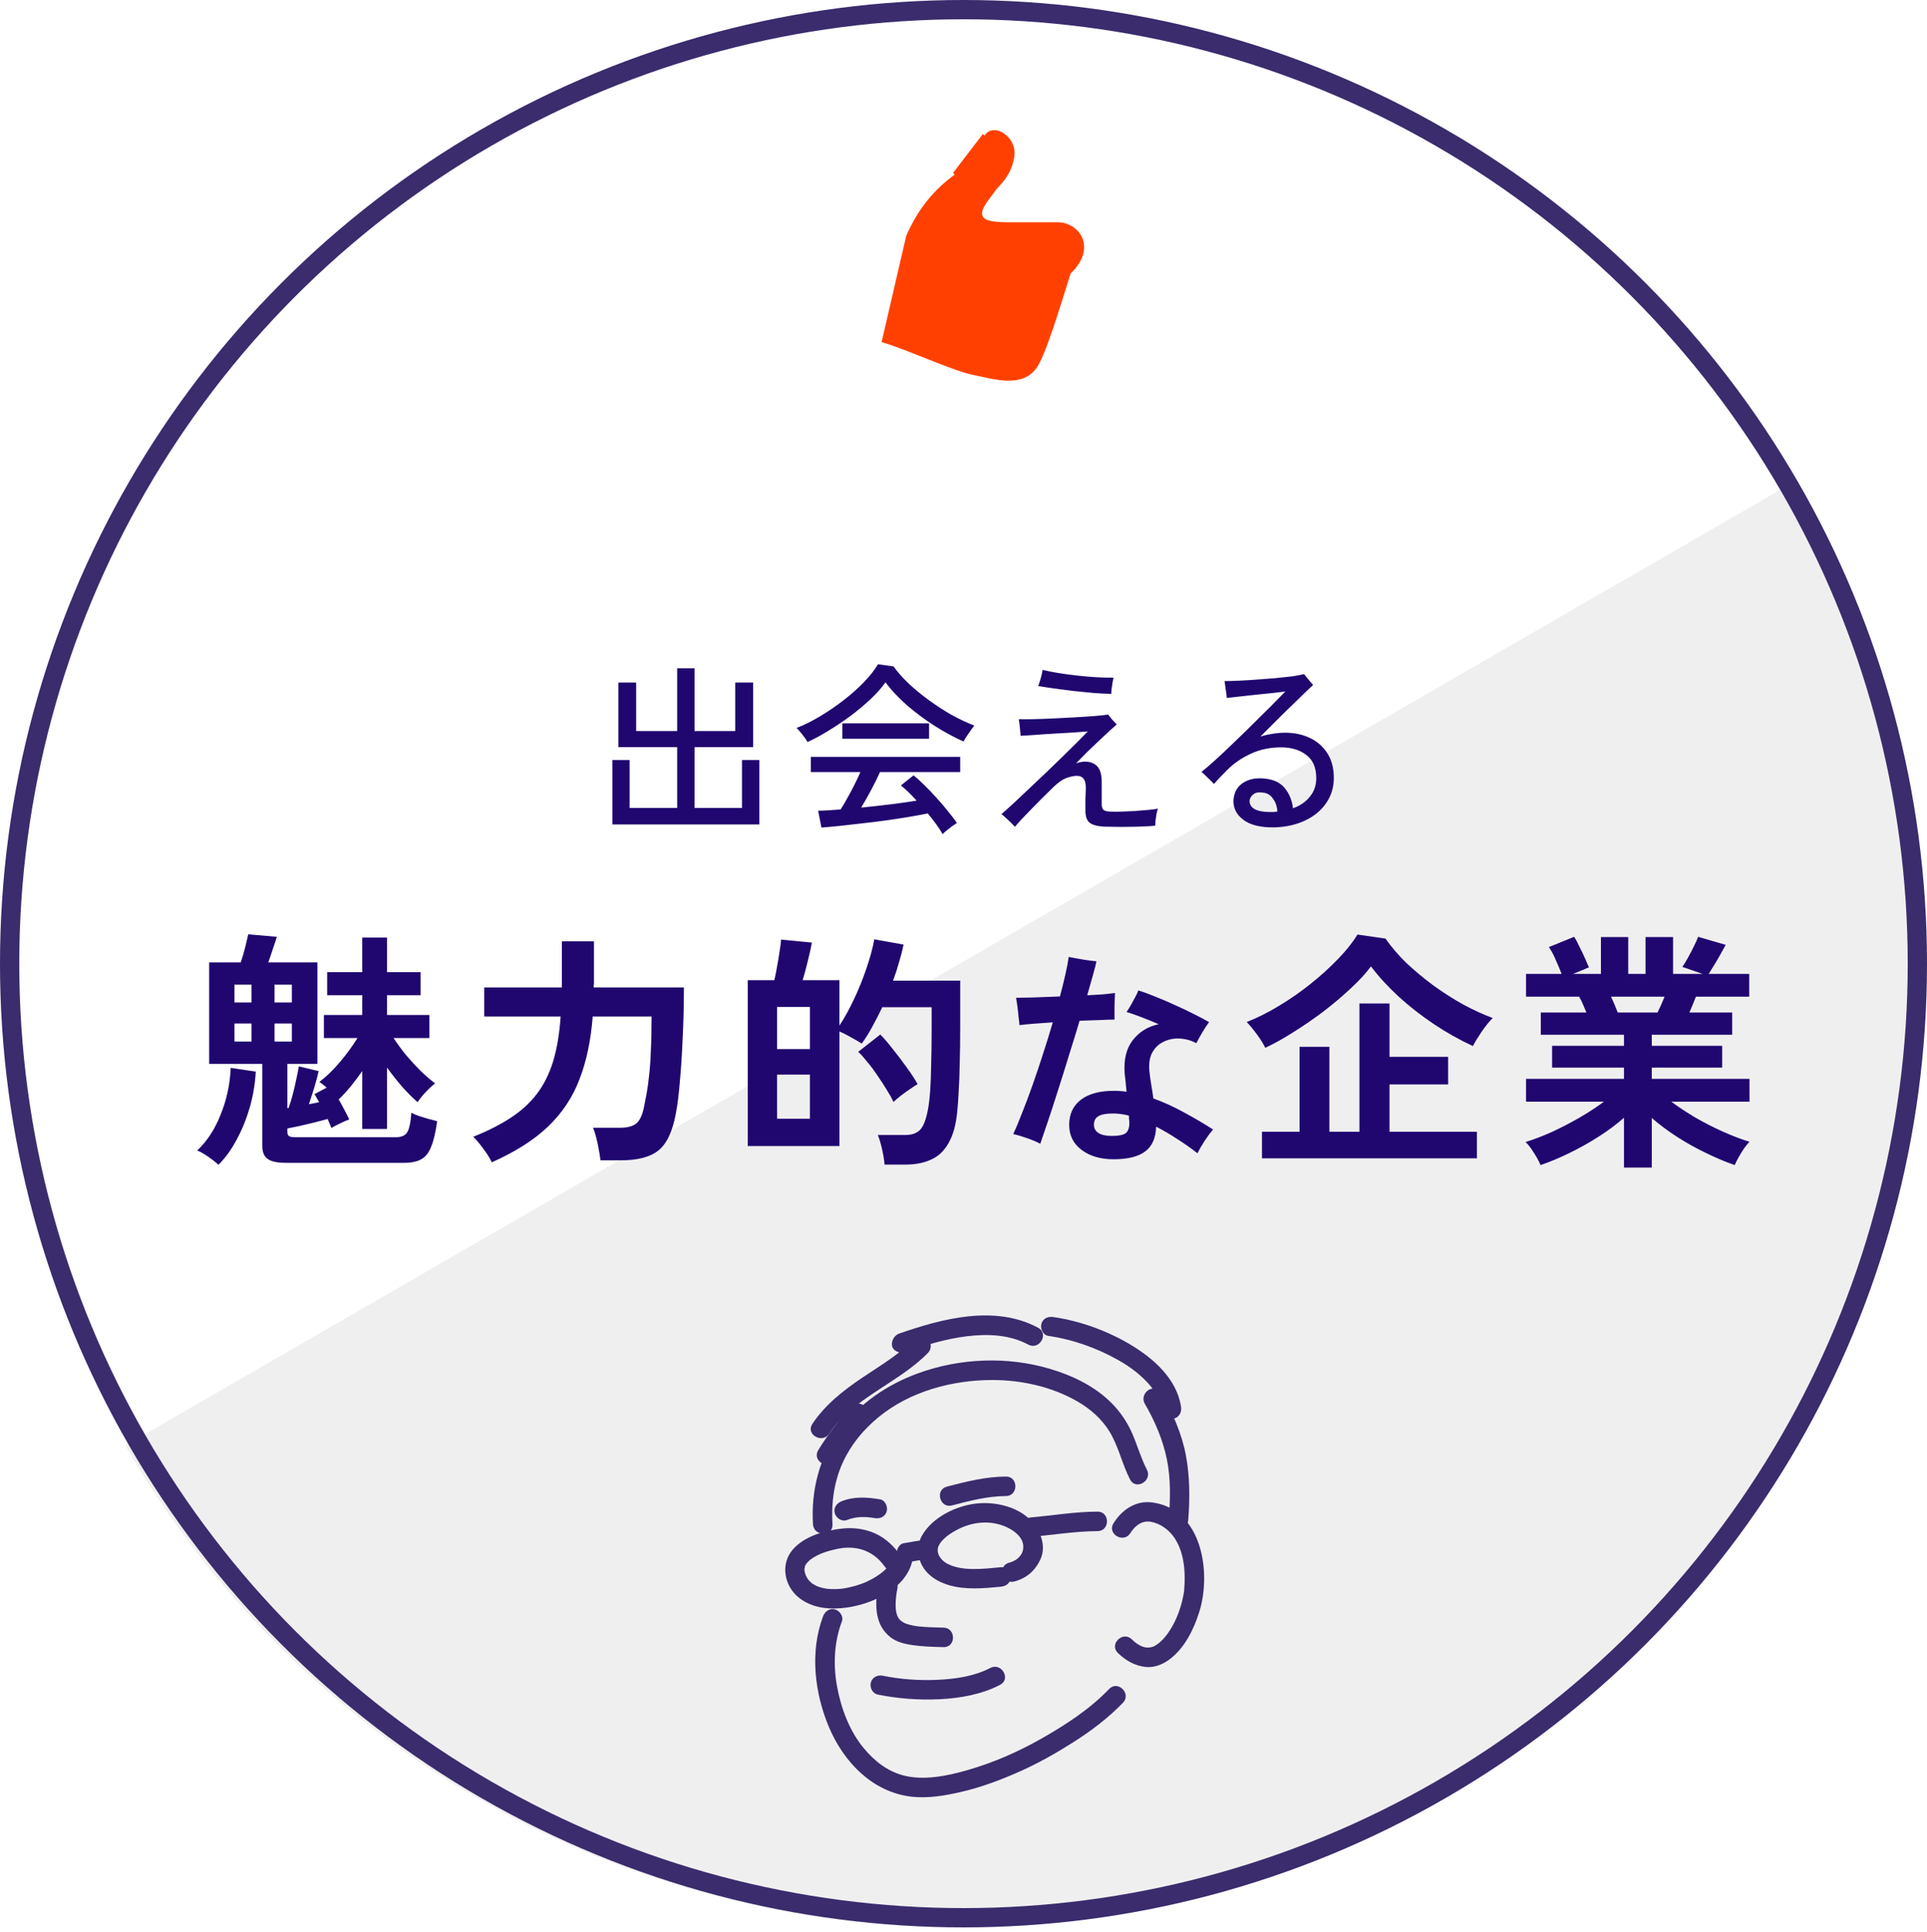 <svg width="400" height="401" viewBox="0 0 400 401" fill="none" xmlns="http://www.w3.org/2000/svg">
<path d="M372.41 100C427.639 195.659 394.864 317.977 299.205 373.205C203.547 428.434 81.228 395.659 26 300L372.41 100Z" fill="#DAD8DA" fill-opacity="0.4"/>
<path d="M198.522 36.604C200.126 35.448 201.455 33.806 202.501 32.261C203.289 31.099 203.934 29.962 204.415 29.115C204.572 28.839 204.712 28.594 204.832 28.389L204.833 28.389C205.173 27.811 205.663 27.547 206.214 27.506C206.785 27.463 207.454 27.66 208.09 28.083C209.362 28.929 210.353 30.577 210.047 32.479C209.722 34.509 208.903 35.982 208.1 37.056C207.696 37.596 207.297 38.035 206.958 38.399C206.923 38.436 206.889 38.474 206.854 38.511C206.573 38.812 206.303 39.102 206.158 39.342L206.158 39.343C206.048 39.526 205.834 39.808 205.547 40.182C205.525 40.211 205.502 40.24 205.479 40.27C205.216 40.613 204.912 41.008 204.622 41.417C204.306 41.861 203.997 42.336 203.765 42.797C203.538 43.246 203.357 43.735 203.357 44.194C203.357 44.551 203.421 44.923 203.636 45.266C203.852 45.609 204.187 45.871 204.637 46.068C205.508 46.449 206.923 46.631 209.144 46.631H209.176H209.208H209.24H209.273H209.305H209.337H209.369H209.401H209.433H209.465H209.497H209.529H209.56H209.592H209.624H209.656H209.687H209.719H209.75H209.782H209.814H209.845H209.876H209.908H209.939H209.97H210.002H210.033H210.064H210.095H210.126H210.157H210.188H210.219H210.25H210.281H210.312H210.343H210.373H210.404H210.435H210.466H210.496H210.527H210.557H210.588H210.618H210.648H210.679H210.709H210.739H210.77H210.8H210.83H210.86H210.89H210.92H210.95H210.98H211.01H211.04H211.069H211.099H211.129H211.159H211.188H211.218H211.247H211.277H211.306H211.336H211.365H211.395H211.424H211.453H211.482H211.511H211.541H211.57H211.599H211.628H211.657H211.686H211.714H211.743H211.772H211.801H211.829H211.858H211.887H211.915H211.944H211.972H212.001H212.029H212.057H212.086H212.114H212.142H212.17H212.198H212.226H212.255H212.283H212.31H212.338H212.366H212.394H212.422H212.45H212.477H212.505H212.532H212.56H212.588H212.615H212.642H212.67H212.697H212.724H212.752H212.779H212.806H212.833H212.86H212.887H212.914H212.941H212.968H212.995H213.021H213.048H213.075H213.102H213.128H213.155H213.181H213.208H213.234H213.261H213.287H213.313H213.339H213.366H213.392H213.418H213.444H213.47H213.496H213.522H213.548H213.574H213.599H213.625H213.651H213.676H213.702H213.728H213.753H213.778H213.804H213.829H213.855H213.88H213.905H213.93H213.955H213.98H214.005H214.03H214.055H214.08H214.105H214.13H214.155H214.179H214.204H214.229H214.253H214.278H214.302H214.327H214.351H214.375H214.4H214.424H214.448H214.472H214.496H214.52H214.544H214.568H214.592H214.616H214.64H214.664H214.687H214.711H214.735H214.758H214.782H214.805H214.829H214.852H214.875H214.899H214.922H214.945H214.968H214.991H215.014H215.037H215.06H215.083H215.106H215.129H215.151H215.174H215.197H215.219H215.242H215.264H215.287H215.309H215.332H215.354H215.376H215.398H215.42H215.443H215.465H215.487H215.509H215.53H215.552H215.574H215.596H215.618H215.639H215.661H215.682H215.704H215.725H215.747H215.768H215.789H215.811H215.832H215.853H215.874H215.895H215.916H215.937H215.958H215.979H216H216.02H216.041H216.062H216.082H216.103H216.123H216.144H216.164H216.184H216.205H216.225H216.245H216.265H216.285H216.305H216.325H216.345H216.365H216.385H216.405H216.425H216.444H216.464H216.483H216.503H216.522H216.542H216.561H216.58H216.6H216.619H216.638H216.657H216.676H216.695H216.714H216.733H216.752H216.771H216.789H216.808H216.827H216.845H216.864H216.882H216.901H216.919H216.937H216.956H216.974H216.992H217.01H217.028H217.046H217.064H217.082H217.1H217.118H217.135H217.153H217.171H217.188H217.206H217.223H217.241H217.258H217.275H217.293H217.31H217.327H217.344H217.361H217.378H217.395H217.412H217.429H217.445H217.462H217.479H217.495H217.512H217.528H217.545H217.561H217.578H217.594H217.61H217.626H217.642H217.659H217.675H217.69H217.706H217.722H217.738H217.754H217.769H217.785H217.801H217.816H217.832H217.847H217.862H217.878H217.893H217.908H217.923H217.938H217.953H217.968H217.983H217.998H218.013H218.028H218.042H218.057H218.071H218.086H218.1H218.115H218.129H218.143H218.158H218.172H218.186H218.2H218.214H218.228H218.242H218.256H218.27H218.283H218.297H218.311H218.324H218.338H218.351H218.365H218.378H218.391H218.404H218.418H218.431H218.444H218.457H218.47H218.482H218.495H218.508H218.521H218.533H218.546H218.559H218.571H218.583H218.596H218.608H218.62H218.633H218.645H218.657H218.669H218.681H218.693H218.705H218.716H218.728H218.74H218.751H218.763H218.774H218.786H218.797H218.809H218.82H218.831H218.842H218.853H218.864H218.875H218.886H218.897H218.908H218.919H218.929H218.94H218.95H218.961H218.971H218.982H218.992H219.002H219.013H219.023H219.033H219.043H219.053H219.063H219.073H219.082H219.092H219.102H219.111H219.121H219.131H219.14H219.149H219.159H219.168H219.177H219.186H219.195H219.204H219.213H219.222H219.231H219.24H219.249H219.257H219.266H219.274H219.283H219.291H219.3H219.308H219.316H219.324H219.332H219.341H219.349H219.356H219.364H219.372H219.38H219.388H219.395H219.403H219.41H219.418H219.425H219.432H219.44H219.447H219.454H219.461H219.468H219.475H219.482H219.489H219.496H219.502H219.509H219.516H219.522H219.529H219.535C221.573 46.631 223.469 47.829 224.209 49.608C224.934 51.346 224.608 53.795 221.878 56.412L221.786 56.501L221.747 56.623C221.482 57.463 221.207 58.343 220.925 59.246C220.015 62.158 219.03 65.309 218.069 68.133C217.44 69.982 216.824 71.683 216.249 73.078C215.668 74.486 215.146 75.543 214.711 76.132C213.306 78.036 211.279 78.569 208.974 78.493C207.217 78.436 205.379 78.03 203.607 77.639C203.022 77.509 202.445 77.382 201.88 77.269C199.973 76.888 196.468 75.532 192.811 74.088C192.517 73.971 192.222 73.855 191.927 73.738C188.826 72.511 185.722 71.283 183.594 70.651L188.602 49.057C190.262 45.341 192.947 40.622 198.522 36.604ZM198.522 36.604L198.23 36.198M198.522 36.604L198.23 36.198M198.23 36.198C200.916 34.263 202.852 30.854 203.972 28.882C204.132 28.601 204.275 28.349 204.402 28.135L198.23 36.198Z" fill="#FF4000" stroke="#FF4000"/>
<path d="M170.853 335.434C168.072 342.783 169.081 351.406 172.102 358.509C175.156 365.687 181.062 371.883 189.103 372.863C192.643 373.294 196.323 372.642 199.763 371.827C203.942 370.838 207.985 369.304 211.898 367.547C215.675 365.852 219.295 363.801 222.786 361.581C226.49 359.225 230.048 356.549 233.1 353.383C234.91 351.505 232.052 348.64 230.239 350.522C226.178 354.736 221.25 357.943 216.186 360.82C211.378 363.552 206.309 365.773 200.995 367.316C196.643 368.581 191.68 369.58 187.481 368.456C184.173 367.571 181.502 365.494 179.222 362.723C176.355 359.239 174.59 354.599 173.746 349.979C172.943 345.575 173.121 340.825 174.754 336.509C175.145 335.477 174.329 334.293 173.341 334.021C172.203 333.708 171.243 334.403 170.853 335.434Z" fill="#3A2C6D"/>
<path d="M172.805 316.35C172.528 311.99 173.116 307.543 174.914 303.587C176.629 299.814 179.215 296.691 182.413 294.07C188.893 288.758 197.696 286.399 205.988 286.401C212.118 286.403 218.464 287.821 223.78 290.927C226.352 292.43 228.648 294.45 230.235 296.988C232.179 300.096 232.896 303.81 234.577 307.054C235.777 309.371 239.268 307.325 238.07 305.012C236.833 302.623 236.111 300.008 235.041 297.545C233.999 295.145 232.555 293.017 230.708 291.161C227.221 287.659 222.562 285.449 217.875 284.064C209.058 281.46 199.286 281.854 190.657 284.978C184.243 287.299 178.54 291.178 174.382 296.614C170.096 302.217 168.316 309.371 168.759 316.35C168.924 318.94 172.97 318.956 172.805 316.35Z" fill="#3A2C6D"/>
<path d="M234.63 318.18C235.639 316.558 237.101 315.527 238.866 315.826C240.866 316.166 242.648 317.491 243.773 319.144C244.958 320.883 245.55 323.01 245.782 325.084C245.912 326.238 245.93 327.403 245.894 328.563C245.879 329.054 245.845 329.544 245.803 330.034C245.798 330.1 245.728 330.673 245.793 330.198C245.759 330.447 245.715 330.694 245.671 330.941C245.078 334.207 243.707 337.559 241.709 339.874C241.443 340.183 241.154 340.47 240.855 340.748C240.711 340.882 240.559 341.006 240.407 341.131C240.713 340.881 240.219 341.248 240.197 341.262C239.47 341.748 239.426 341.766 238.512 341.938C238.981 341.85 238.415 341.929 238.338 341.932C238.155 341.939 237.973 341.925 237.791 341.911C238.247 341.946 237.644 341.87 237.584 341.856C237.39 341.812 237.201 341.746 237.014 341.682C237.356 341.8 236.721 341.542 236.722 341.542C236.518 341.44 236.324 341.318 236.13 341.197C235.684 340.919 235.313 340.579 234.921 340.205C233.033 338.406 230.168 341.263 232.06 343.066C233.697 344.627 235.526 345.7 237.791 345.957C239.516 346.153 241.342 345.44 242.706 344.427C245.867 342.08 247.736 338.296 248.912 334.626C251.545 326.404 249.527 313.161 239.147 311.81C235.731 311.365 232.881 313.336 231.137 316.138C229.754 318.36 233.255 320.389 234.63 318.18Z" fill="#3A2C6D"/>
<path d="M207.801 325.25C204.208 325.593 199.852 326.151 196.734 324.576C195.314 323.858 194.356 322.487 194.719 321.137C194.782 320.9 194.958 320.574 195.197 320.204C195.369 319.937 195.664 319.638 195.969 319.338C196.699 318.618 197.564 318.087 198.466 317.589C201.652 315.829 205.536 315.366 208.967 316.943C210.463 317.631 212.171 318.897 212.389 320.617C212.621 322.444 211.306 323.841 209.488 324.311C206.964 324.964 208.035 328.867 210.563 328.213C213.144 327.545 215.042 325.838 216.056 323.398C217.054 320.999 216.174 318.265 214.662 316.318C211.936 312.805 206.794 311.548 202.547 312.053C198.398 312.547 193.645 314.862 191.462 318.553C190.226 320.642 190.348 323.215 191.612 325.256C192.801 327.177 194.816 328.331 196.93 328.964C200.42 330.008 204.234 329.637 207.8 329.296C208.897 329.192 209.823 328.455 209.823 327.274C209.824 326.25 208.9 325.145 207.801 325.25Z" fill="#3A2C6D"/>
<path d="M192.627 319.586C190.944 319.617 189.298 320.016 187.639 320.265C186.547 320.43 185.961 321.788 186.227 322.754C186.545 323.911 187.625 324.33 188.715 324.166C190.02 323.97 191.303 323.656 192.628 323.632C195.233 323.584 195.238 319.539 192.627 319.586Z" fill="#3A2C6D"/>
<path d="M185.419 323.094C185.379 323.248 185.065 324.099 185.265 323.64C185.136 323.936 184.974 324.216 184.805 324.49C184.718 324.632 184.622 324.767 184.526 324.903C184.203 325.359 184.786 324.591 184.423 325.028C184.159 325.346 183.867 325.638 183.568 325.922C182.642 326.798 181.246 327.65 179.758 328.334C178.643 328.847 176.695 329.41 175.128 329.664C174.471 329.77 175.519 329.623 174.863 329.699C174.664 329.722 174.464 329.738 174.264 329.754C173.872 329.786 173.477 329.797 173.084 329.799C172.7 329.802 172.317 329.782 171.934 329.752C171.883 329.749 171.265 329.676 171.73 329.74C171.488 329.707 171.249 329.66 171.01 329.611C170.662 329.54 170.32 329.442 169.982 329.333C169.817 329.28 169.656 329.217 169.495 329.154C169.934 329.326 169.421 329.108 169.359 329.077C169.06 328.929 168.777 328.751 168.503 328.563C168.052 328.252 168.81 328.826 168.396 328.472C168.229 328.329 168.077 328.172 167.927 328.012C167.877 327.958 167.544 327.529 167.825 327.907C167.725 327.772 167.636 327.628 167.548 327.485C167.457 327.339 167.38 327.185 167.302 327.032C167.044 326.52 167.436 327.41 167.232 326.86C167.167 326.687 167.118 326.509 167.068 326.331C167.064 326.317 166.951 325.632 166.992 326.031C166.971 325.834 166.979 325.636 166.988 325.438C166.97 325.847 167.061 325.159 167.093 325.054C167.257 324.501 166.917 325.372 167.181 324.858C167.266 324.691 167.373 324.536 167.478 324.382C167.253 324.712 167.629 324.225 167.652 324.2C167.786 324.054 167.934 323.921 168.081 323.788C168.205 323.676 168.478 323.48 168.844 323.249C169.275 322.978 169.732 322.751 170.194 322.536C170.407 322.437 170.758 322.306 171.162 322.164C171.579 322.017 172.003 321.893 172.429 321.775C172.838 321.661 173.252 321.567 173.667 321.479C173.864 321.437 174.062 321.401 174.26 321.365C174.34 321.35 175.129 321.234 174.652 321.296C178.308 320.817 181.432 322.045 183.599 325.057C184.242 325.951 185.348 326.38 186.367 325.783C187.251 325.265 187.738 323.912 187.093 323.015C185.646 321.005 183.901 319.232 181.602 318.221C179.477 317.287 177.132 316.977 174.827 317.229C171.233 317.623 166.979 318.781 164.533 321.628C161.953 324.632 162.802 329.126 165.787 331.543C168.604 333.823 172.335 334.106 175.801 333.623C181.051 332.892 187.866 329.799 189.319 324.17C189.973 321.641 186.07 320.57 185.419 323.094Z" fill="#3A2C6D"/>
<path d="M213.868 318.979C218.52 318.564 223.144 317.788 227.825 317.766C230.434 317.753 230.435 313.707 227.825 313.72C223.144 313.742 218.52 314.518 213.868 314.933C212.77 315.032 211.845 315.779 211.845 316.956C211.845 317.985 212.768 319.078 213.868 318.979Z" fill="#3A2C6D"/>
<path d="M197.616 312.434C201.308 311.461 204.968 310.511 208.811 310.483C211.419 310.465 211.421 306.419 208.811 306.437C204.613 306.468 200.574 307.47 196.54 308.533C194.02 309.197 195.09 313.099 197.616 312.434Z" fill="#3A2C6D"/>
<path d="M182.647 311.162C179.931 310.718 177.309 310.534 174.694 311.567C173.67 311.972 172.965 312.905 173.281 314.055C173.55 315.032 174.743 315.874 175.77 315.468C177.709 314.702 179.54 314.731 181.572 315.063C182.66 315.241 183.745 314.798 184.061 313.651C184.329 312.674 183.737 311.341 182.647 311.162Z" fill="#3A2C6D"/>
<path d="M182.384 328.556C181.615 332.575 181.326 337.077 184.891 339.824C186.168 340.807 187.898 341.208 189.461 341.43C191.584 341.732 193.723 341.786 195.864 341.838C198.475 341.9 198.469 337.855 195.864 337.792C194.106 337.75 192.343 337.714 190.592 337.529C190.459 337.515 190.327 337.499 190.194 337.482C190.625 337.535 190.004 337.448 189.967 337.442C189.609 337.383 189.254 337.305 188.901 337.218C188.574 337.138 188.254 337.034 187.937 336.919C187.429 336.734 188.315 337.097 187.837 336.874C187.698 336.809 187.564 336.734 187.431 336.659C187.311 336.591 186.692 336.119 187.113 336.464C186.989 336.363 186.406 335.708 186.729 336.128C186.543 335.887 186.395 335.618 186.26 335.346C186.481 335.792 186.253 335.314 186.222 335.227C186.165 335.064 186.122 334.896 186.079 334.73C186.033 334.553 186.001 334.372 185.968 334.193C186.048 334.636 185.949 333.988 185.946 333.949C185.907 333.509 185.909 333.067 185.919 332.627C185.942 331.616 186.095 330.623 186.285 329.632C186.492 328.55 185.998 327.453 184.872 327.143C183.874 326.868 182.591 327.472 182.384 328.556Z" fill="#3A2C6D"/>
<path d="M182.179 351.678C186.372 352.527 190.686 352.854 194.959 352.653C199.296 352.448 203.725 351.675 207.607 349.653C209.922 348.448 207.876 344.957 205.566 346.16C202.232 347.895 198.359 348.447 194.648 348.622C190.843 348.801 186.988 348.532 183.254 347.776C182.175 347.558 181.073 348.072 180.766 349.189C180.489 350.196 181.098 351.459 182.179 351.678Z" fill="#3A2C6D"/>
<path d="M215.496 275.561C206.54 270.748 195.639 273.631 186.628 276.773C185.163 277.285 184.396 279.701 186.145 280.471C187.66 281.137 189.08 281.059 190.674 281.281C190.377 280.154 190.079 279.027 189.781 277.9C186.668 281.08 182.817 283.355 179.145 285.817C175.146 288.498 171.333 291.461 168.63 295.504C167.175 297.68 170.681 299.703 172.123 297.546C177.139 290.044 186.457 287.079 192.643 280.761C193.598 279.785 193.326 277.6 191.75 277.38C190.668 277.229 189.199 277.422 188.187 276.977C188.026 278.21 187.865 279.442 187.704 280.674C191.906 279.209 196.23 277.877 200.659 277.327C204.972 276.791 209.552 276.958 213.454 279.055C215.752 280.289 217.795 276.797 215.496 275.561Z" fill="#3A2C6D"/>
<path d="M176.634 291.858C174.192 294.751 171.811 297.725 169.844 300.966C168.487 303.203 171.987 305.235 173.338 303.008C175.129 300.056 177.271 297.354 179.495 294.719C180.205 293.878 180.323 292.687 179.495 291.858C178.764 291.128 177.346 291.015 176.634 291.858Z" fill="#3A2C6D"/>
<path d="M217.58 277.236C222.614 277.972 227.539 279.703 231.957 282.175C234.312 283.493 236.42 285.014 238.252 286.993C239.835 288.704 240.886 290.646 241.251 293.017C242.241 292.256 243.232 291.495 244.222 290.733C242.859 290.128 241.617 289.332 240.379 288.508C238.64 287.35 236.635 289.586 237.611 291.276C239.711 294.913 241.36 298.708 242.208 302.836C243.064 307.001 242.93 311.325 242.594 315.54C242.506 316.641 243.581 317.563 244.617 317.563C245.786 317.563 246.552 316.639 246.64 315.54C247 311.024 247.001 306.516 246.166 302.049C245.316 297.506 243.404 293.216 241.104 289.233C240.182 290.156 239.259 291.079 238.337 292.001C239.574 292.826 240.817 293.621 242.18 294.226C243.881 294.982 245.432 293.769 245.152 291.942C244.264 286.159 239.433 281.914 234.669 279.069C229.841 276.186 224.225 274.149 218.655 273.335C217.565 273.175 216.486 273.587 216.167 274.747C215.902 275.71 216.487 277.076 217.58 277.236Z" fill="#3A2C6D"/>
<path d="M127.114 171.102V157.726H130.686V167.682H140.566V155.066H128.368V141.652H132.054V151.722H140.566V138.688H144.176V151.722H152.612V141.652H156.336V155.066H144.176V167.682H154.018V157.726H157.628V171.102H127.114ZM195.666 173.116C195.337 172.508 194.893 171.824 194.336 171.064C193.804 170.329 193.221 169.582 192.588 168.822C191.448 169.05 190.131 169.291 188.636 169.544C187.141 169.797 185.571 170.038 183.924 170.266C182.277 170.494 180.631 170.697 178.984 170.874C177.337 171.077 175.779 171.254 174.31 171.406C172.866 171.558 171.599 171.672 170.51 171.748L169.826 168.252C170.409 168.252 171.093 168.227 171.878 168.176C172.689 168.125 173.563 168.062 174.5 167.986C174.931 167.327 175.387 166.555 175.868 165.668C176.375 164.781 176.869 163.857 177.35 162.894C177.831 161.931 178.249 161.045 178.604 160.234H168.306V157.08H199.314V160.234H182.67C182.138 161.399 181.517 162.653 180.808 163.996C180.099 165.313 179.415 166.517 178.756 167.606C180.808 167.403 182.86 167.175 184.912 166.922C186.964 166.669 188.75 166.415 190.27 166.162C189.029 164.794 187.939 163.743 187.002 163.008L189.624 160.918C190.257 161.399 190.992 162.058 191.828 162.894C192.664 163.705 193.513 164.591 194.374 165.554C195.261 166.517 196.071 167.467 196.806 168.404C197.566 169.316 198.174 170.114 198.63 170.798C198.427 170.925 198.111 171.14 197.68 171.444C197.275 171.748 196.882 172.052 196.502 172.356C196.122 172.66 195.843 172.913 195.666 173.116ZM167.622 154.002C167.495 153.749 167.293 153.432 167.014 153.052C166.735 152.672 166.444 152.305 166.14 151.95C165.836 151.57 165.57 151.279 165.342 151.076C166.938 150.468 168.572 149.657 170.244 148.644C171.941 147.631 173.575 146.516 175.146 145.3C176.742 144.059 178.148 142.805 179.364 141.538C180.605 140.246 181.568 139.017 182.252 137.852L185.482 138.308C186.293 139.448 187.319 140.613 188.56 141.804C189.801 142.969 191.182 144.109 192.702 145.224C194.222 146.339 195.793 147.365 197.414 148.302C199.061 149.214 200.669 149.974 202.24 150.582C201.936 150.962 201.569 151.469 201.138 152.102C200.707 152.71 200.327 153.305 199.998 153.888C198.073 153.027 196.084 151.95 194.032 150.658C191.98 149.341 190.055 147.909 188.256 146.364C186.483 144.793 185.001 143.21 183.81 141.614C182.999 142.754 181.961 143.919 180.694 145.11C179.427 146.301 178.034 147.466 176.514 148.606C174.994 149.721 173.461 150.747 171.916 151.684C170.396 152.621 168.965 153.394 167.622 154.002ZM174.842 153.318V150.126H192.854V153.318H174.842ZM210.676 171.596C210.448 171.343 210.157 171.039 209.802 170.684C209.447 170.355 209.093 170.025 208.738 169.696C208.409 169.367 208.117 169.126 207.864 168.974C208.573 168.366 209.422 167.606 210.41 166.694C211.423 165.757 212.513 164.731 213.678 163.616C214.869 162.501 216.059 161.374 217.25 160.234C218.466 159.069 219.631 157.941 220.746 156.852C221.861 155.763 222.849 154.787 223.71 153.926C224.597 153.039 225.293 152.33 225.8 151.798C225.015 151.849 224.001 151.925 222.76 152.026C221.519 152.102 220.201 152.178 218.808 152.254C217.44 152.33 216.135 152.419 214.894 152.52C213.678 152.596 212.665 152.659 211.854 152.71C211.829 152.305 211.778 151.735 211.702 151C211.626 150.265 211.55 149.683 211.474 149.252C212.234 149.277 213.247 149.277 214.514 149.252C215.781 149.227 217.161 149.176 218.656 149.1C220.151 149.024 221.633 148.948 223.102 148.872C224.597 148.771 225.952 148.682 227.168 148.606C228.384 148.505 229.334 148.403 230.018 148.302C230.195 148.53 230.474 148.872 230.854 149.328C231.259 149.784 231.576 150.126 231.804 150.354C231.5 150.607 231.031 151.025 230.398 151.608C229.765 152.191 229.03 152.875 228.194 153.66C227.383 154.42 226.547 155.218 225.686 156.054C224.85 156.89 224.077 157.675 223.368 158.41C224.913 157.903 226.18 157.954 227.168 158.562C228.181 159.145 228.688 160.361 228.688 162.21V166.922C228.688 167.479 228.815 167.872 229.068 168.1C229.321 168.303 229.841 168.417 230.626 168.442C231.133 168.467 231.804 168.467 232.64 168.442C233.501 168.417 234.413 168.379 235.376 168.328C236.364 168.252 237.301 168.176 238.188 168.1C239.075 168.024 239.797 167.935 240.354 167.834C240.253 168.113 240.151 168.493 240.05 168.974C239.974 169.455 239.911 169.911 239.86 170.342C239.835 170.798 239.809 171.14 239.784 171.368C239.049 171.444 238.201 171.495 237.238 171.52C236.275 171.571 235.287 171.596 234.274 171.596C233.261 171.621 232.298 171.621 231.386 171.596C230.474 171.596 229.714 171.583 229.106 171.558C227.662 171.457 226.661 171.165 226.104 170.684C225.572 170.203 225.306 169.379 225.306 168.214C225.306 167.555 225.306 166.795 225.306 165.934C225.331 165.047 225.357 164.376 225.382 163.92C225.433 162.653 225.217 161.817 224.736 161.412C224.255 160.981 223.444 160.905 222.304 161.184C221.519 161.361 220.847 161.64 220.29 162.02C219.733 162.375 219.049 162.957 218.238 163.768C217.681 164.3 217.035 164.933 216.3 165.668C215.565 166.403 214.831 167.15 214.096 167.91C213.361 168.67 212.69 169.367 212.082 170C211.474 170.659 211.005 171.191 210.676 171.596ZM230.664 144.008C229.6 143.983 228.384 143.919 227.016 143.818C225.648 143.691 224.242 143.552 222.798 143.4C221.379 143.223 220.024 143.045 218.732 142.868C217.465 142.691 216.389 142.526 215.502 142.374C215.654 142.019 215.831 141.487 216.034 140.778C216.237 140.043 216.363 139.461 216.414 139.03C217.351 139.258 218.441 139.473 219.682 139.676C220.949 139.879 222.266 140.056 223.634 140.208C225.002 140.36 226.332 140.474 227.624 140.55C228.941 140.626 230.119 140.651 231.158 140.626C231.082 140.879 231.006 141.234 230.93 141.69C230.854 142.146 230.791 142.589 230.74 143.02C230.715 143.451 230.689 143.78 230.664 144.008ZM264.598 171.71C261.685 171.761 259.506 171.229 258.062 170.114C256.618 169.025 255.947 167.644 256.048 165.972C256.175 164.427 256.833 163.261 258.024 162.476C259.24 161.665 260.798 161.374 262.698 161.602C264.497 161.805 265.852 162.489 266.764 163.654C267.676 164.819 268.221 166.187 268.398 167.758C269.943 167.175 271.134 166.339 271.97 165.25C272.831 164.161 273.249 162.869 273.224 161.374C273.199 159.246 272.502 157.675 271.134 156.662C269.766 155.623 268.031 155.104 265.928 155.104C263.623 155.104 261.52 155.547 259.62 156.434C257.72 157.321 256.099 158.435 254.756 159.778C254.199 160.335 253.654 160.893 253.122 161.45C252.615 162.007 252.235 162.425 251.982 162.704C251.805 162.501 251.551 162.235 251.222 161.906C250.893 161.577 250.563 161.26 250.234 160.956C249.905 160.627 249.626 160.373 249.398 160.196C250.107 159.639 250.956 158.917 251.944 158.03C252.957 157.118 254.034 156.117 255.174 155.028C256.339 153.913 257.505 152.786 258.67 151.646C259.835 150.506 260.95 149.404 262.014 148.34C263.103 147.276 264.053 146.326 264.864 145.49C265.7 144.629 266.346 143.97 266.802 143.514C266.169 143.59 265.32 143.691 264.256 143.818C263.217 143.919 262.09 144.033 260.874 144.16C259.683 144.287 258.531 144.413 257.416 144.54C256.301 144.667 255.377 144.768 254.642 144.844C254.642 144.591 254.604 144.236 254.528 143.78C254.477 143.324 254.414 142.868 254.338 142.412C254.287 141.956 254.237 141.601 254.186 141.348C254.921 141.348 255.871 141.323 257.036 141.272C258.201 141.221 259.455 141.145 260.798 141.044C262.141 140.943 263.458 140.841 264.75 140.74C266.067 140.613 267.245 140.487 268.284 140.36C269.323 140.208 270.121 140.056 270.678 139.904C270.805 140.031 270.982 140.246 271.21 140.55C271.463 140.854 271.717 141.158 271.97 141.462C272.223 141.741 272.426 141.969 272.578 142.146C272.021 142.653 271.159 143.476 269.994 144.616C268.829 145.731 267.511 147.01 266.042 148.454C264.598 149.898 263.129 151.367 261.634 152.862C262.445 152.609 263.281 152.419 264.142 152.292C265.003 152.14 265.877 152.064 266.764 152.064C268.639 152.064 270.336 152.419 271.856 153.128C273.376 153.837 274.579 154.876 275.466 156.244C276.378 157.612 276.847 159.297 276.872 161.298C276.897 163.299 276.378 165.073 275.314 166.618C274.275 168.163 272.819 169.379 270.944 170.266C269.095 171.153 266.979 171.634 264.598 171.71ZM263.496 168.518C263.775 168.518 264.053 168.518 264.332 168.518C264.636 168.493 264.915 168.467 265.168 168.442C265.092 167.403 264.801 166.529 264.294 165.82C263.813 165.085 263.179 164.655 262.394 164.528C261.406 164.351 260.671 164.452 260.19 164.832C259.709 165.187 259.443 165.63 259.392 166.162C259.367 166.922 259.709 167.505 260.418 167.91C261.153 168.315 262.179 168.518 263.496 168.518ZM59.28 241.328C57.512 241.328 56.264 241.051 55.536 240.496C54.808 239.976 54.444 239.075 54.444 237.792V220.788H43.42V199.728H49.972C50.319 198.723 50.631 197.665 50.908 196.556C51.185 195.447 51.393 194.563 51.532 193.904L57.46 194.424C57.321 194.944 57.061 195.741 56.68 196.816C56.333 197.891 56.004 198.861 55.692 199.728H65.884V220.788H59.644V229.992L59.904 229.94C60.216 229.108 60.511 228.155 60.788 227.08C61.065 226.005 61.308 224.948 61.516 223.908C61.759 222.833 61.932 221.967 62.036 221.308L66.144 222.296C65.936 223.232 65.641 224.341 65.26 225.624C64.879 226.872 64.497 228.051 64.116 229.16C64.497 229.091 64.879 229.021 65.26 228.952C65.641 228.883 65.971 228.813 66.248 228.744C66.075 228.432 65.901 228.137 65.728 227.86C65.589 227.548 65.433 227.288 65.26 227.08L67.808 225.728C67.253 225.243 66.751 224.844 66.3 224.532C67.652 223.527 69.056 222.175 70.512 220.476C71.968 218.743 73.199 217.061 74.204 215.432H67.236V210.648H75.192V206.54H67.912V201.756H75.192V194.58H80.34V201.756H87.308V206.54H80.34V210.648H89.128V215.432H81.692C82.42 216.541 83.269 217.703 84.24 218.916C85.245 220.095 86.268 221.204 87.308 222.244C88.383 223.284 89.388 224.151 90.324 224.844C89.769 225.26 89.128 225.849 88.4 226.612C87.707 227.34 87.135 228.051 86.684 228.744C85.609 227.808 84.535 226.733 83.46 225.52C82.385 224.272 81.345 222.955 80.34 221.568V234.308H75.192V222.296C74.429 223.371 73.632 224.428 72.8 225.468C71.968 226.473 71.136 227.375 70.304 228.172C70.755 228.935 71.171 229.697 71.552 230.46C71.968 231.223 72.28 231.847 72.488 232.332C71.968 232.505 71.292 232.8 70.46 233.216C69.663 233.597 69.108 233.892 68.796 234.1C68.588 233.58 68.328 232.956 68.016 232.228C67.219 232.436 66.3 232.679 65.26 232.956C64.22 233.199 63.197 233.441 62.192 233.684C61.187 233.892 60.337 234.065 59.644 234.204V234.828C59.644 235.279 59.748 235.591 59.956 235.764C60.199 235.937 60.649 236.024 61.308 236.024H82.056C83.269 236.024 84.084 235.695 84.5 235.036C84.951 234.343 85.245 232.973 85.384 230.928C85.765 231.136 86.285 231.361 86.944 231.604C87.603 231.812 88.279 232.02 88.972 232.228C89.7 232.401 90.289 232.557 90.74 232.696C90.428 234.984 90.012 236.752 89.492 238C89.007 239.248 88.313 240.115 87.412 240.6C86.545 241.085 85.384 241.328 83.928 241.328H59.28ZM45.344 241.744C45.032 241.432 44.599 241.068 44.044 240.652C43.489 240.236 42.935 239.855 42.38 239.508C41.825 239.161 41.34 238.919 40.924 238.78C42.969 236.873 44.599 234.377 45.812 231.292C47.06 228.207 47.753 224.983 47.892 221.62L53.092 222.4C52.953 224.931 52.537 227.409 51.844 229.836C51.151 232.228 50.249 234.447 49.14 236.492C48.065 238.537 46.8 240.288 45.344 241.744ZM56.992 216.16H60.58V212.416H56.992V216.16ZM56.992 208.048H60.58V204.356H56.992V208.048ZM48.672 216.16H52.208V212.416H48.672V216.16ZM48.672 208.048H52.208V204.356H48.672V208.048ZM102.076 241.224C101.66 240.323 101.053 239.352 100.256 238.312C99.493 237.272 98.817 236.475 98.228 235.92C101.279 234.707 103.879 233.389 106.028 231.968C108.212 230.547 110.015 228.9 111.436 227.028C112.892 225.121 114.019 222.868 114.816 220.268C115.613 217.633 116.133 214.531 116.376 210.96H100.516V204.928H116.636V195.36H123.292V204.096C123.292 204.235 123.275 204.373 123.24 204.512C123.24 204.651 123.24 204.789 123.24 204.928H141.96C141.96 208.672 141.873 212.208 141.7 215.536C141.561 218.864 141.371 221.811 141.128 224.376C140.92 226.941 140.677 228.969 140.4 230.46C139.949 233.164 139.273 235.261 138.372 236.752C137.505 238.243 136.292 239.283 134.732 239.872C133.207 240.496 131.231 240.808 128.804 240.808H124.644C124.575 240.149 124.453 239.387 124.28 238.52C124.141 237.688 123.968 236.873 123.76 236.076C123.552 235.244 123.327 234.568 123.084 234.048H128.7C130.225 234.048 131.352 233.753 132.08 233.164C132.843 232.54 133.397 231.292 133.744 229.42C133.917 228.588 134.091 227.687 134.264 226.716C134.437 225.745 134.593 224.584 134.732 223.232C134.905 221.845 135.027 220.164 135.096 218.188C135.2 216.177 135.252 213.768 135.252 210.96H123.032C122.651 215.917 121.732 220.268 120.276 224.012C118.855 227.756 116.671 231.032 113.724 233.84C110.812 236.613 106.929 239.075 102.076 241.224ZM183.612 241.692C183.543 240.791 183.369 239.716 183.092 238.468C182.815 237.255 182.52 236.284 182.208 235.556H187.928C189.315 235.556 190.355 235.175 191.048 234.412C191.741 233.649 192.279 232.193 192.66 230.044C192.833 229.073 192.972 227.877 193.076 226.456C193.18 225 193.249 223.197 193.284 221.048C193.353 218.864 193.388 216.195 193.388 213.04V209.036H183.144C182.485 210.423 181.792 211.775 181.064 213.092C180.371 214.375 179.643 215.536 178.88 216.576C178.291 216.195 177.545 215.761 176.644 215.276C175.743 214.756 174.945 214.357 174.252 214.08V237.844H155.22V203.42H160.732C160.94 202.553 161.131 201.6 161.304 200.56C161.512 199.485 161.685 198.445 161.824 197.44C161.997 196.435 162.101 195.62 162.136 194.996L168.532 195.62C168.324 196.764 168.029 198.081 167.648 199.572C167.301 201.028 166.955 202.311 166.608 203.42H174.252V212.832C175.292 211.272 176.297 209.452 177.268 207.372C178.273 205.257 179.14 203.108 179.868 200.924C180.631 198.705 181.168 196.712 181.48 194.944L187.564 196.036C187.321 197.215 187.009 198.428 186.628 199.676C186.281 200.924 185.865 202.207 185.38 203.524H199.316V213.04C199.316 216.056 199.281 218.639 199.212 220.788C199.177 222.937 199.108 224.809 199.004 226.404C198.935 227.964 198.831 229.437 198.692 230.824C198.415 233.528 197.808 235.677 196.872 237.272C195.971 238.867 194.775 239.993 193.284 240.652C191.793 241.345 190.043 241.692 188.032 241.692H183.612ZM185.484 228.692C185.137 227.964 184.669 227.132 184.08 226.196C183.491 225.225 182.849 224.237 182.156 223.232C181.463 222.192 180.752 221.239 180.024 220.372C179.331 219.505 178.707 218.812 178.152 218.292L182.728 214.704C183.491 215.467 184.357 216.472 185.328 217.72C186.333 218.968 187.304 220.251 188.24 221.568C189.176 222.851 189.921 223.995 190.476 225C190.06 225.243 189.523 225.589 188.864 226.04C188.205 226.491 187.564 226.959 186.94 227.444C186.316 227.929 185.831 228.345 185.484 228.692ZM161.304 232.176H168.116V223.024H161.304V232.176ZM161.304 217.72H168.116V208.984H161.304V217.72ZM231.152 240.592C228.432 240.592 226.208 239.936 224.48 238.624C222.784 237.344 221.936 235.616 221.936 233.44C221.936 231.232 222.736 229.504 224.336 228.256C225.968 227.008 228.272 226.384 231.248 226.384C231.696 226.384 232.128 226.4 232.544 226.432C232.992 226.464 233.424 226.512 233.84 226.576C233.776 225.84 233.712 225.152 233.648 224.512C233.584 223.872 233.52 223.312 233.456 222.832C233.232 219.92 233.792 217.6 235.136 215.872C236.48 214.144 238.272 213.04 240.512 212.56C239.264 212.016 238.048 211.52 236.864 211.072C235.68 210.624 234.672 210.272 233.84 210.016C234.096 209.664 234.384 209.216 234.704 208.672C235.024 208.096 235.328 207.536 235.616 206.992C235.936 206.416 236.16 205.936 236.288 205.552C237.344 205.872 238.528 206.304 239.84 206.848C241.152 207.36 242.496 207.936 243.872 208.576C245.248 209.184 246.56 209.808 247.808 210.448C249.056 211.056 250.112 211.616 250.976 212.128C250.56 212.672 250.096 213.376 249.584 214.24C249.072 215.104 248.656 215.856 248.336 216.496C247.248 215.92 246.096 215.6 244.88 215.536C243.664 215.472 242.544 215.696 241.52 216.208C240.496 216.688 239.696 217.472 239.12 218.56C238.576 219.648 238.416 221.04 238.64 222.736C238.704 223.408 238.816 224.208 238.976 225.136C239.136 226.064 239.28 227.008 239.408 227.968C241.552 228.736 243.664 229.696 245.744 230.848C247.824 231.968 249.84 233.152 251.792 234.4C251.28 235.008 250.704 235.792 250.064 236.752C249.456 237.68 248.96 238.544 248.576 239.344C247.264 238.32 245.872 237.344 244.4 236.416C242.96 235.456 241.488 234.592 239.984 233.824C239.92 236.16 239.168 237.872 237.728 238.96C236.288 240.048 234.096 240.592 231.152 240.592ZM215.936 237.376C215.232 236.992 214.336 236.608 213.248 236.224C212.16 235.84 211.184 235.552 210.32 235.36C210.896 234.144 211.52 232.656 212.192 230.896C212.896 229.136 213.616 227.216 214.352 225.136C215.088 223.056 215.808 220.912 216.512 218.704C217.248 216.464 217.92 214.288 218.528 212.176C217.056 212.272 215.712 212.368 214.496 212.464C213.28 212.56 212.32 212.656 211.616 212.752C211.584 212.304 211.52 211.728 211.424 211.024C211.36 210.288 211.28 209.552 211.184 208.816C211.088 208.08 210.992 207.504 210.896 207.088C211.952 207.056 213.296 207.024 214.928 206.992C216.56 206.928 218.256 206.864 220.016 206.8C220.464 205.136 220.848 203.584 221.168 202.144C221.488 200.704 221.712 199.52 221.84 198.592C222.576 198.752 223.52 198.928 224.672 199.12C225.824 199.312 226.8 199.44 227.6 199.504C227.472 200.144 227.232 201.088 226.88 202.336C226.528 203.584 226.128 204.992 225.68 206.56C226.832 206.496 227.904 206.432 228.896 206.368C229.888 206.272 230.736 206.176 231.44 206.08C231.408 206.784 231.376 207.696 231.344 208.816C231.344 209.936 231.344 210.864 231.344 211.6C230.64 211.6 229.632 211.632 228.32 211.696C227.008 211.728 225.6 211.776 224.096 211.84C223.392 214.208 222.64 216.656 221.84 219.184C221.072 221.712 220.304 224.16 219.536 226.528C218.8 228.864 218.112 230.976 217.472 232.864C216.832 234.752 216.32 236.256 215.936 237.376ZM230.72 235.744C232.384 235.744 233.424 235.504 233.84 235.024C234.288 234.512 234.48 233.744 234.416 232.72C234.384 232.56 234.368 232.384 234.368 232.192C234.368 231.968 234.352 231.744 234.32 231.52C233.168 231.232 232.064 231.088 231.008 231.088C229.632 231.088 228.624 231.28 227.984 231.664C227.376 232.016 227.072 232.608 227.072 233.44C227.072 234.144 227.376 234.704 227.984 235.12C228.624 235.536 229.536 235.744 230.72 235.744ZM261.96 240.392V234.88H269.76V217.252H275.948V234.88H282.188V208.256H288.428V219.332H300.596V225.052H288.428V234.88H306.576V240.392H261.96ZM262.636 217.46C262.289 216.697 261.735 215.796 260.972 214.756C260.209 213.716 259.481 212.832 258.788 212.104C260.937 211.272 263.156 210.163 265.444 208.776C267.767 207.389 269.985 205.847 272.1 204.148C274.215 202.449 276.121 200.716 277.82 198.948C279.519 197.18 280.836 195.516 281.772 193.956L287.596 194.788C288.775 196.487 290.213 198.168 291.912 199.832C293.645 201.461 295.517 203.021 297.528 204.512C299.539 205.968 301.601 207.285 303.716 208.464C305.831 209.608 307.876 210.544 309.852 211.272C309.089 212.035 308.309 213.005 307.512 214.184C306.715 215.363 306.125 216.333 305.744 217.096C303.04 215.848 300.353 214.34 297.684 212.572C295.049 210.804 292.605 208.897 290.352 206.852C288.099 204.772 286.175 202.675 284.58 200.56C283.54 201.981 282.136 203.507 280.368 205.136C278.635 206.765 276.728 208.377 274.648 209.972C272.568 211.532 270.471 212.971 268.356 214.288C266.276 215.605 264.369 216.663 262.636 217.46ZM337.1 242.316V231.968C335.54 233.355 333.772 234.672 331.796 235.92C329.855 237.168 327.844 238.295 325.764 239.3C323.719 240.305 321.725 241.137 319.784 241.796C319.611 241.38 319.351 240.86 319.004 240.236C318.657 239.647 318.276 239.04 317.86 238.416C317.444 237.827 317.045 237.359 316.664 237.012C318.363 236.492 320.183 235.799 322.124 234.932C324.065 234.031 325.972 233.043 327.844 231.968C329.751 230.859 331.449 229.749 332.94 228.64H316.768V223.908H337.1V221.568H322.176V217.044H337.1V214.756H319.836V210.128H329.3C329.057 209.539 328.815 208.967 328.572 208.412C328.329 207.823 328.069 207.303 327.792 206.852H316.768V202.12H324.152C323.805 201.219 323.389 200.231 322.904 199.156C322.453 198.081 321.985 197.215 321.5 196.556L326.752 194.424C327.099 194.944 327.463 195.62 327.844 196.452C328.26 197.249 328.641 198.047 328.988 198.844C329.335 199.607 329.612 200.248 329.82 200.768L326.544 202.12H332.316V194.476H337.984V202.12H341.572V194.476H347.292V202.12H353.428L349.216 200.664C349.563 200.179 349.944 199.555 350.36 198.792C350.811 197.995 351.227 197.197 351.608 196.4C352.024 195.568 352.319 194.909 352.492 194.424L358.212 196.088C357.9 196.677 357.519 197.371 357.068 198.168C356.617 198.965 356.167 199.728 355.716 200.456C355.3 201.149 354.953 201.704 354.676 202.12H363.1V206.852H352.024C351.573 208.031 351.123 209.123 350.672 210.128H359.564V214.756H342.872V217.044H357.484V221.568H342.872V223.908H363.152V228.64H346.928C348.419 229.749 350.1 230.859 351.972 231.968C353.844 233.043 355.751 234.013 357.692 234.88C359.633 235.747 361.453 236.44 363.152 236.96C362.805 237.307 362.424 237.775 362.008 238.364C361.592 238.988 361.211 239.612 360.864 240.236C360.517 240.86 360.257 241.38 360.084 241.796C358.177 241.137 356.201 240.305 354.156 239.3C352.111 238.329 350.117 237.22 348.176 235.972C346.235 234.724 344.467 233.407 342.872 232.02V242.316H337.1ZM335.8 210.128H344.068C344.311 209.643 344.553 209.123 344.796 208.568C345.039 207.979 345.281 207.407 345.524 206.852H334.396C334.673 207.407 334.933 207.979 335.176 208.568C335.419 209.157 335.627 209.677 335.8 210.128Z" fill="#200770"/>
<circle cx="200" cy="200" r="198" stroke="#3A2C6D" stroke-width="4"/>
</svg>
